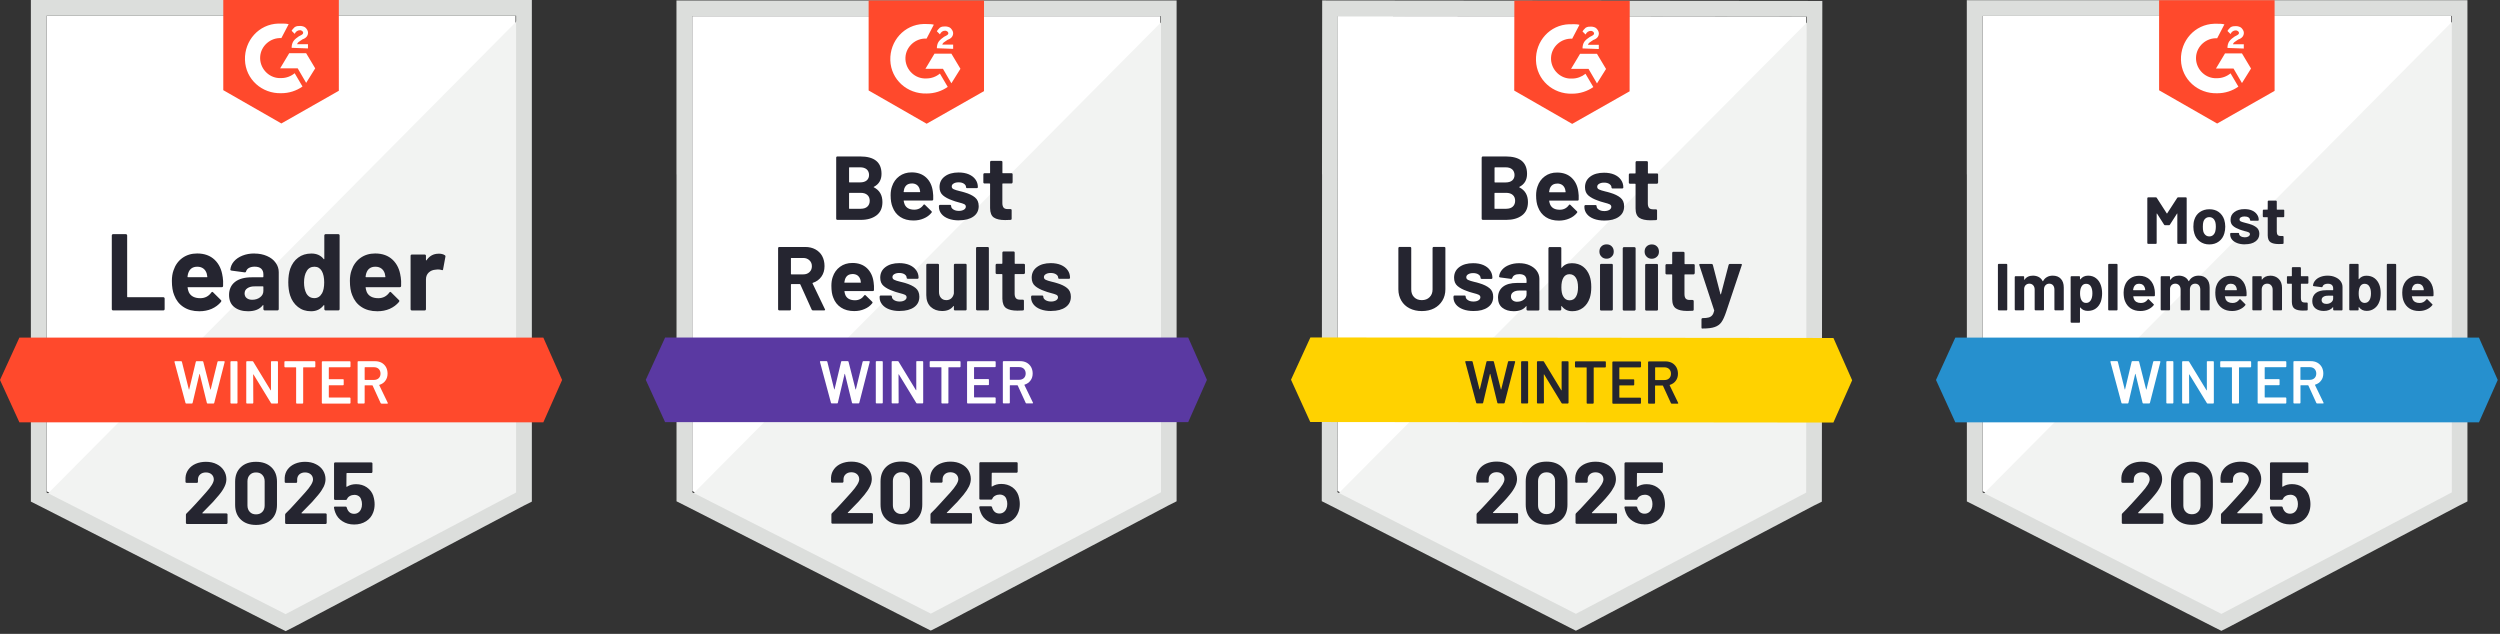 <?xml version="1.0" encoding="UTF-8"?>
<svg id="Layer_2" data-name="Layer 2" xmlns="http://www.w3.org/2000/svg" viewBox="0 0 411.48 104.33">
  <rect x="0" y="0" width="411.48" height="104.33" fill="#333333" stroke="none"/>
  <defs>
    <style>
      .cls-1 {
        fill: #ff492c;
      }

      .cls-1, .cls-2, .cls-3, .cls-4, .cls-5, .cls-6, .cls-7, .cls-8, .cls-9 {
        stroke-width: 0px;
      }

      .cls-2 {
        fill: #f2f3f2;
      }

      .cls-3 {
        fill: #242530;
      }

      .cls-4 {
        fill: #5a39a2;
      }

      .cls-5 {
        fill: #dcdedc;
      }

      .cls-6 {
        fill: #fff;
      }

      .cls-7 {
        fill: #ffd200;
      }

      .cls-8 {
        fill: #2690ce;
      }

      .cls-9 {
        fill: #252530;
      }
    </style>
  </defs>
  <g>
    <path class="cls-6" d="M7.67,80.86l39.34,20.02,37.84-20.02V2.59H7.67v78.27Z"/>
    <path class="cls-2" d="M85.64,2.89L6.87,82.26l40.83,20.22,37.94-19.42V2.89Z"/>
    <path class="cls-5" d="M5.08,28.68v53.88l1.39.7,39.34,20.02,1.2.6,1.2-.6,37.94-20.02,1.39-.7V0H5.08v28.68ZM7.67,81.06V2.59h77.28v78.47l-37.94,20.02L7.67,81.06Z"/>
    <path class="cls-1" d="M46.31,3.88c.4,0,.8,0,1.2.1l-1.2,2.29c-1.79-.1-3.39,1.29-3.49,3.09-.1,1.79,1.29,3.39,3.09,3.49h.4c.8,0,1.59-.3,2.19-.8l1.29,2.19c-1,.7-2.19,1.1-3.49,1.1-3.19.1-5.88-2.29-5.98-5.48-.1-3.19,2.29-5.88,5.48-5.98,0,0,.5,0,.5,0ZM50.39,8.76l1.49,2.49-1.49,2.39-1.39-2.39h-2.89l1.49-2.49h2.79ZM48,7.87c0-.4.1-.8.3-1.1s.6-.6.9-.8l.2-.1c.4-.2.5-.3.5-.5s-.3-.4-.5-.4c-.4,0-.7.2-.9.6l-.5-.5c.1-.2.3-.4.5-.6.3-.2.6-.2.9-.2s.7.1.9.3.4.5.4.8c0,.5-.3.9-.9,1.1l-.3.2c-.3.2-.5.3-.6.6h1.79v.7s-2.69-.1-2.69-.1ZM46.31,20.32l9.46-5.38V0h-19.02v14.84s9.56,5.48,9.56,5.48ZM89.43,55.57H3.19l-3.19,6.97,3.19,6.97h86.24l3.09-6.97-3.09-6.97Z"/>
    <path class="cls-9" d="M18.61,51.09c-.06,0-.11-.02-.15-.06-.04-.05-.06-.1-.06-.16v-12.11c0-.06.02-.11.06-.16.04-.04.09-.06.15-.06h2.1c.06,0,.11.02.15.06.05.05.07.1.07.16v10.07c0,.06.03.09.09.09h5.86c.06,0,.11.02.16.06.04.05.06.1.06.16v1.73c0,.06-.02.11-.06.16-.05.04-.1.06-.16.06,0,0-8.27,0-8.27,0ZM36.65,45.53c.07.45.1.96.07,1.52,0,.15-.08.22-.23.22h-5.54c-.07,0-.1.03-.07.09.03.24.1.48.19.72.31.66.95,1,1.9,1,.76,0,1.37-.32,1.81-.93.05-.07.1-.11.16-.11.04,0,.08.02.13.07l1.28,1.27c.06.06.09.11.09.16,0,.03-.02.08-.07.15-.39.48-.9.86-1.52,1.14-.62.27-1.3.4-2.04.4-1.03,0-1.9-.23-2.61-.7-.71-.46-1.22-1.12-1.53-1.95-.25-.6-.38-1.38-.38-2.35,0-.66.09-1.23.27-1.73.28-.85.76-1.53,1.44-2.03.69-.5,1.51-.75,2.45-.75,1.2,0,2.15.35,2.88,1.04.72.69,1.16,1.62,1.31,2.78ZM32.47,43.9c-.76,0-1.25.35-1.49,1.06-.05.16-.09.35-.12.58,0,.06.03.09.09.09h3.1c.07,0,.1-.03.07-.09-.06-.35-.09-.51-.09-.5-.11-.36-.29-.64-.56-.84-.27-.2-.6-.3-1-.3ZM41.87,41.73c.78,0,1.47.14,2.08.41.61.27,1.09.63,1.42,1.11.34.46.51.98.51,1.55v6.07c0,.06-.02.11-.06.16-.04.04-.09.06-.15.06h-2.1c-.06,0-.11-.02-.15-.06-.05-.05-.07-.1-.07-.16v-.59s0-.06-.03-.07c-.03-.01-.05,0-.07.03-.5.66-1.31.99-2.42.99-.94,0-1.69-.23-2.26-.68-.58-.45-.87-1.12-.87-2.01s.33-1.63.98-2.14c.64-.5,1.56-.76,2.76-.76h1.82c.06,0,.09-.03.09-.09v-.4c0-.39-.12-.7-.36-.93-.24-.22-.6-.33-1.08-.33-.37,0-.67.07-.92.2s-.4.32-.48.56c-.03.13-.11.19-.23.18l-2.17-.29c-.15-.03-.21-.08-.2-.16.05-.5.25-.96.6-1.36.35-.4.82-.72,1.4-.95.58-.23,1.22-.35,1.94-.35ZM41.51,49.34c.51,0,.95-.14,1.3-.41.36-.27.54-.62.54-1.06v-.65c0-.06-.03-.09-.09-.09h-1.28c-.54,0-.96.1-1.26.31-.31.2-.46.48-.46.86,0,.33.11.58.34.76.23.19.53.28.92.28ZM53.38,38.76c0-.06.02-.11.06-.16.04-.04.09-.06.15-.06h2.1c.06,0,.11.02.15.06.04.05.06.1.06.16v12.11c0,.06-.02.11-.06.16-.04.04-.09.06-.15.06h-2.1c-.06,0-.11-.02-.15-.06-.04-.05-.06-.1-.06-.16v-.59s-.01-.05-.04-.06c-.03,0-.05,0-.07.02-.5.66-1.19.99-2.06.99s-1.56-.23-2.16-.7-1.04-1.1-1.3-1.91c-.2-.62-.3-1.35-.3-2.17,0-.85.11-1.59.32-2.22.28-.77.71-1.38,1.3-1.82.59-.45,1.32-.68,2.19-.68.86,0,1.53.3,2.01.9.02.04.04.05.07.04.03-.01.04-.04.04-.07,0,0,0-3.83,0-3.83ZM53,48.29c.24-.44.36-1.04.36-1.81s-.13-1.42-.4-1.88c-.27-.46-.67-.7-1.2-.7-.56,0-.99.23-1.27.7-.3.47-.45,1.11-.45,1.9,0,.72.13,1.31.38,1.79.3.52.74.78,1.32.78.54,0,.96-.26,1.25-.78ZM65.95,45.53c.07.45.1.96.07,1.52,0,.15-.08.22-.23.22h-5.54c-.07,0-.1.03-.07.09.03.24.1.48.19.72.31.66.95,1,1.9,1,.76,0,1.37-.32,1.81-.93.05-.07.1-.11.16-.11.04,0,.08.02.13.07l1.28,1.27c.06.06.09.11.09.16,0,.03-.02.08-.07.15-.39.48-.9.86-1.52,1.14-.62.27-1.3.4-2.04.4-1.03,0-1.9-.23-2.61-.7-.71-.46-1.22-1.12-1.53-1.95-.25-.6-.38-1.38-.38-2.35,0-.66.09-1.23.27-1.73.28-.85.76-1.53,1.44-2.03.69-.5,1.51-.75,2.45-.75,1.2,0,2.15.35,2.88,1.04.72.69,1.16,1.62,1.31,2.78ZM61.78,43.9c-.76,0-1.25.35-1.49,1.06-.05.16-.09.35-.12.58,0,.06.03.09.09.09h3.1c.07,0,.1-.03.07-.09-.06-.35-.09-.51-.09-.5-.11-.36-.29-.64-.56-.84-.27-.2-.6-.3-1-.3ZM72.18,41.75c.43,0,.77.08,1.02.25.1.05.14.14.11.27l-.38,2.05c0,.14-.09.18-.25.12-.18-.06-.39-.09-.63-.09-.09,0-.22.01-.39.04-.43.03-.8.19-1.1.47-.3.29-.45.66-.45,1.13v4.89c0,.06-.02.11-.06.16-.05.04-.1.06-.16.06h-2.09c-.06,0-.11-.02-.16-.06-.04-.05-.06-.1-.06-.16v-8.78c0-.06.02-.11.06-.15.05-.04.1-.06.16-.06h2.09c.06,0,.11.02.16.06.04.04.06.09.06.15v.69s0,.06.03.07c.03.01.05,0,.06-.02.49-.72,1.15-1.08,1.97-1.08Z"/>
    <path class="cls-6" d="M30.67,66.42c-.07,0-.12-.03-.14-.1l-1.81-6.74v-.04c0-.06.03-.09.1-.09h.98c.07,0,.12.03.14.1l1.14,4.54s.02.03.03.03.02,0,.03-.03l1.09-4.54c.02-.07.06-.1.13-.1h.96c.07,0,.12.03.14.1l1.16,4.55s.02.03.03.03.02,0,.03-.03l1.12-4.55c.02-.07.07-.1.14-.1h.93c.09,0,.13.04.11.13l-1.72,6.74c-.02.07-.07.1-.14.1h-.93c-.07,0-.12-.03-.14-.1l-1.17-4.75s-.02-.03-.03-.04c-.01,0-.02.01-.03.04l-1.12,4.75c-.02.07-.06.1-.13.1h-.88ZM38.05,66.42s-.06-.01-.09-.04c-.02-.02-.03-.05-.03-.08v-6.73s0-.06.03-.08c.03-.03.06-.04.09-.04h.92s.06.01.08.04c.03.02.04.05.04.08v6.73s-.01.06-.04.08c-.02.03-.05.04-.08.04h-.92ZM44.59,59.57s0-.06.03-.08c.03-.03.06-.04.09-.04h.92s.06.01.08.04c.03.02.04.05.04.08v6.73s-.01.06-.04.08c-.02.03-.05.04-.08.04h-.89c-.07,0-.11-.03-.14-.08l-2.87-4.7s-.03-.03-.04-.03c-.01,0-.02.02-.02.05l.02,4.64s-.01.06-.04.08c-.02.03-.05.04-.08.04h-.92s-.06-.01-.09-.04c-.02-.02-.03-.05-.03-.08v-6.73s0-.06.03-.08c.03-.03.06-.04.09-.04h.89c.07,0,.11.03.14.08l2.86,4.7s.03.03.04.02c.01,0,.02-.01.02-.04,0,0,0-4.64,0-4.64ZM51.78,59.45s.06.01.08.04c.03.02.04.05.04.08v.77s-.01.06-.04.08c-.02.03-.05.04-.08.04h-1.83s-.05.02-.05.05v5.8s0,.06-.03.08c-.03.03-.06.04-.09.04h-.92s-.06-.01-.08-.04c-.03-.02-.04-.05-.04-.08v-5.8s-.02-.05-.05-.05h-1.76s-.06-.01-.09-.04c-.02-.02-.03-.05-.03-.08v-.77s0-.06.03-.08c.03-.03.06-.04.09-.04h4.85ZM57.69,60.33s-.01.06-.04.08c-.02.03-.05.04-.08.04h-3.4s-.05.02-.05.05v1.86s.02.05.05.05h2.28s.06,0,.09.03c.02.03.03.06.03.09v.76s0,.06-.03.09c-.03.02-.06.03-.09.03h-2.28s-.05.02-.05.05v1.92s.02.05.05.05h3.4s.06.01.08.04c.03.02.04.05.04.08v.76s-.01.06-.04.08c-.02.03-.05.04-.08.04h-4.48s-.06-.01-.09-.04c-.02-.02-.03-.05-.03-.08v-6.73s0-.06.03-.08c.03-.03.06-.04.09-.04h4.48s.06.01.08.04c.03.02.04.05.04.08v.76h0ZM62.78,66.42c-.07,0-.11-.03-.14-.09l-1.31-2.87s-.03-.04-.06-.04h-1.2s-.05.02-.05.05v2.83s-.01.06-.04.08c-.02.03-.05.04-.08.04h-.92s-.06-.01-.09-.04c-.02-.02-.03-.05-.03-.08v-6.73s0-.06.03-.08c.03-.03.06-.04.09-.04h2.74c.4,0,.76.08,1.08.25.31.17.55.41.73.72.17.31.26.67.26,1.07,0,.46-.12.85-.36,1.17-.23.33-.56.55-.98.68-.01,0-.02,0-.03.02,0,.01,0,.03,0,.04l1.4,2.9s.02.05.02.06c0,.05-.04.08-.11.08h-.96ZM60.07,60.45s-.05.02-.05.05v1.98s.02.05.05.05h1.49c.32,0,.58-.1.78-.29.19-.19.29-.43.29-.75,0-.31-.1-.56-.29-.76-.2-.19-.46-.29-.78-.29h-1.49Z"/>
    <path class="cls-9" d="M33.32,84.41s-.03.04-.02.06c.01.02.03.03.06.03h3.91s.09.02.12.05c.04.03.06.07.06.12v1.4s-.02.09-.06.12c-.03.03-.07.05-.12.05h-6.49c-.05,0-.1-.02-.13-.05-.03-.03-.05-.07-.05-.12v-1.33c0-.09.03-.16.09-.22.47-.46.95-.96,1.44-1.5.49-.54.8-.88.93-1.02.27-.32.54-.62.82-.92.88-.97,1.31-1.69,1.31-2.16,0-.34-.12-.62-.36-.84-.24-.21-.55-.32-.94-.32s-.7.11-.94.32c-.25.22-.37.51-.37.87v.36s-.02.09-.05.12-.07.05-.12.05h-1.7s-.09-.02-.12-.05c-.04-.03-.06-.07-.06-.12v-.68c.03-.52.2-.98.5-1.38.3-.4.69-.7,1.19-.92.5-.21,1.06-.32,1.67-.32.68,0,1.28.13,1.78.39.5.25.89.59,1.17,1.03.28.44.42.92.42,1.44,0,.4-.1.82-.31,1.24-.2.42-.5.88-.91,1.37-.3.37-.62.74-.97,1.12-.35.37-.86.89-1.54,1.58l-.22.22h0ZM42.14,86.4c-1.06,0-1.9-.3-2.51-.89-.62-.59-.93-1.4-.93-2.42v-3.81c0-1,.31-1.8.93-2.38.61-.59,1.45-.89,2.51-.89s1.9.3,2.52.89c.62.58.93,1.38.93,2.38v3.81c0,1.02-.31,1.83-.93,2.42-.62.59-1.46.89-2.52.89ZM42.14,84.66c.43,0,.77-.13,1.03-.4.26-.27.39-.62.39-1.07v-3.97c0-.44-.13-.79-.39-1.06-.25-.27-.59-.4-1.03-.4s-.76.13-1.02.4c-.26.27-.39.62-.39,1.06v3.97c0,.44.13.8.39,1.07.25.27.59.4,1.02.4ZM49.63,84.41s-.02.04,0,.06c0,.02.03.03.06.03h3.91s.09.02.12.05c.03.03.05.07.05.12v1.4s-.02.09-.05.12c-.03.03-.07.05-.12.05h-6.5s-.09-.02-.12-.05c-.03-.03-.05-.07-.05-.12v-1.33c0-.09.03-.16.08-.22.48-.46.96-.96,1.44-1.5.49-.54.8-.88.93-1.02.27-.32.55-.62.83-.92.88-.97,1.31-1.69,1.31-2.16,0-.34-.12-.62-.36-.84-.25-.21-.56-.32-.95-.32s-.7.11-.94.32c-.24.22-.36.51-.36.87v.36s-.02.09-.05.12-.08.05-.13.05h-1.7s-.09-.02-.12-.05-.05-.07-.05-.12v-.68c.03-.52.19-.98.49-1.38.3-.4.7-.7,1.2-.92.5-.21,1.05-.32,1.66-.32.68,0,1.28.13,1.78.39.51.25.9.59,1.18,1.03.27.44.41.92.41,1.44,0,.4-.1.82-.3,1.24-.21.42-.51.88-.92,1.37-.3.37-.62.74-.97,1.12-.35.37-.86.89-1.54,1.58l-.22.22h0ZM61.44,81.63c.15.47.22.93.22,1.37,0,.49-.08.94-.23,1.33-.22.61-.61,1.1-1.17,1.46-.56.36-1.22.54-1.97.54s-1.37-.18-1.92-.53c-.56-.35-.95-.83-1.18-1.43-.1-.25-.17-.52-.22-.8v-.03c0-.11.06-.16.17-.16h1.75c.09,0,.16.05.19.16,0,.06.02.11.04.15s.03.07.04.1c.1.25.25.44.44.58.19.13.42.2.68.2.27,0,.51-.07.71-.22.2-.14.35-.34.45-.6.09-.19.14-.44.14-.76,0-.28-.04-.53-.13-.75-.07-.25-.2-.44-.4-.58-.21-.14-.44-.21-.71-.21s-.52.06-.76.19c-.23.13-.38.29-.46.5-.03.09-.09.14-.19.14h-1.77c-.05,0-.1-.02-.13-.05-.03-.03-.05-.07-.05-.12v-5.83s.02-.09.05-.12.08-.05.13-.05h5.97s.09.02.12.05.05.07.05.12v1.4s-.02.09-.05.12c-.03.03-.07.05-.12.05h-4.03s-.07.03-.07.08l-.02,2.13c0,.07.03.08.09.05.43-.28.93-.42,1.5-.42.67,0,1.26.17,1.76.51.51.35.87.81,1.08,1.4Z"/>
  </g>
  <g>
    <path class="cls-6" d="M113.94,80.82l39.27,19.98,37.78-19.98V2.67h-77.05v78.15Z"/>
    <path class="cls-2" d="M191.79,2.97l-78.64,79.24,40.76,20.18,37.88-19.39V2.97Z"/>
    <path class="cls-5" d="M111.35,28.72v53.79l1.39.7,39.27,19.98,1.19.6,1.19-.6,37.88-19.98,1.39-.7V.08h-82.32v28.63ZM113.94,81.02V2.67h77.15v78.35l-37.88,19.98-39.27-19.98Z"/>
    <path class="cls-1" d="M152.51,3.96c.4,0,.8,0,1.19.1l-1.19,2.29c-1.79-.1-3.38,1.29-3.48,3.08-.1,1.79,1.29,3.38,3.08,3.48h.4c.8,0,1.59-.3,2.19-.8l1.29,2.19c-.99.7-2.19,1.09-3.48,1.09-3.18.1-5.87-2.29-5.97-5.47-.1-3.18,2.29-5.87,5.47-5.97,0,0,.5,0,.5,0ZM156.59,8.83l1.49,2.49-1.49,2.39-1.39-2.39h-2.88l1.49-2.49h2.78ZM154.2,7.94c0-.4.1-.8.3-1.09s.6-.6.89-.8l.2-.1c.4-.2.5-.3.5-.5s-.3-.4-.5-.4c-.4,0-.7.2-.89.6l-.5-.5c.1-.2.3-.4.5-.6.3-.2.6-.2.89-.2s.7.1.89.3.4.5.4.8c0,.5-.3.89-.89,1.09l-.3.2c-.3.2-.5.3-.6.6h1.79v.7s-2.68-.1-2.68-.1ZM152.51,20.37l9.45-5.37V.08h-18.99v14.81s9.54,5.47,9.54,5.47Z"/>
    <path class="cls-4" d="M195.57,55.56h-86.1l-3.18,6.96,3.18,6.96h86.1l3.08-6.96-3.08-6.96Z"/>
    <path class="cls-9" d="M133.8,51.09c-.1,0-.17-.05-.21-.14l-1.86-4.13s-.05-.06-.09-.06h-1.39s-.07.03-.07.08v4.07c0,.05-.02.1-.05.13-.04.03-.08.05-.13.05h-1.75s-.09-.02-.12-.05c-.04-.03-.06-.08-.06-.13v-10.08s.02-.09.06-.13c.03-.03.07-.05.12-.05h4.27c.64,0,1.2.13,1.68.39s.86.63,1.12,1.1c.26.48.39,1.03.39,1.66,0,.68-.17,1.25-.51,1.73-.34.48-.81.83-1.41,1.02-.05.02-.07.05-.05.1l2.03,4.23s.04.07.04.09c0,.08-.06.12-.17.12,0,0-1.84,0-1.84,0ZM130.25,42.45s-.07.03-.07.08v2.56s.02.07.07.07h1.96c.42,0,.76-.12,1.02-.37.27-.25.4-.58.4-.97,0-.4-.13-.72-.4-.97-.27-.26-.61-.39-1.02-.39,0,0-1.96,0-1.96,0ZM143.79,46.46c.06.38.08.8.06,1.26-.01.13-.08.19-.2.19h-4.6c-.06,0-.08.02-.06.07.03.2.08.4.16.6.26.56.79.84,1.58.84.64,0,1.14-.27,1.51-.78.04-.06.08-.09.13-.09.03,0,.07.02.11.06l1.07,1.05c.05.05.07.1.07.14,0,.02-.02.06-.06.12-.32.41-.75.73-1.26.94-.52.23-1.08.34-1.7.34-.86,0-1.58-.19-2.17-.58-.6-.39-1.02-.93-1.28-1.63-.21-.5-.31-1.15-.31-1.95,0-.55.07-1.03.22-1.45.23-.7.63-1.26,1.2-1.68s1.25-.63,2.04-.63c.99,0,1.79.29,2.4.86.6.58.97,1.35,1.09,2.31ZM140.31,45.11c-.62,0-1.03.29-1.23.87-.04.13-.08.29-.11.48,0,.05.03.07.08.07h2.58c.06,0,.08-.02.06-.07-.05-.29-.07-.42-.07-.42-.09-.3-.25-.53-.47-.7-.23-.16-.5-.24-.84-.24ZM148.09,51.19c-.66,0-1.24-.09-1.74-.28-.5-.19-.88-.45-1.15-.79-.28-.34-.42-.72-.42-1.15v-.15s.02-.09.06-.13c.03-.03.07-.05.12-.05h1.66s.09.02.13.05c.03.04.05.08.05.13h0c0,.24.12.42.37.58.24.15.54.23.91.23.34,0,.61-.07.82-.2.21-.14.32-.3.32-.5,0-.18-.09-.31-.27-.41-.18-.09-.47-.18-.88-.28-.46-.12-.83-.24-1.1-.35-.64-.22-1.14-.49-1.52-.81-.38-.32-.57-.78-.57-1.37,0-.74.29-1.32.86-1.75.57-.43,1.33-.65,2.27-.65.64,0,1.19.1,1.67.3.48.21.85.49,1.11.86.27.36.4.78.4,1.25,0,.05-.02.09-.05.12-.04.03-.08.05-.13.05h-1.6s-.09-.02-.12-.05c-.04-.03-.06-.07-.06-.12,0-.22-.11-.4-.33-.56-.23-.15-.52-.23-.89-.23-.32,0-.59.06-.81.19-.21.12-.31.28-.31.49s.1.35.31.45c.2.1.54.21,1.01.32l.38.09c.14.03.29.08.45.13.7.21,1.26.48,1.67.81.4.33.61.81.61,1.43,0,.74-.29,1.31-.86,1.72-.58.41-1.37.62-2.36.62ZM157,43.6s.02-.09.05-.13c.03-.03.08-.05.13-.05h1.74c.05,0,.1.02.13.05.03.04.05.08.05.13v7.31c0,.05-.02.1-.05.13s-.08.05-.13.05h-1.74c-.05,0-.1-.02-.13-.05s-.05-.08-.05-.13v-.51s0-.04-.03-.05c-.02,0-.04,0-.06.04-.4.53-1.01.8-1.85.8-.76,0-1.38-.23-1.87-.68-.48-.46-.73-1.1-.73-1.93v-4.98s.02-.09.05-.13c.03-.03.08-.05.13-.05h1.73s.09.02.13.05c.03.04.05.08.05.13v4.46c0,.4.11.72.32.96.21.25.51.38.88.38.34,0,.62-.1.84-.31.22-.21.35-.47.41-.8v-4.7ZM160.83,51.09s-.09-.02-.12-.05c-.04-.03-.06-.08-.06-.13v-10.08s.02-.09.06-.13c.03-.03.07-.05.12-.05h1.75s.09.02.13.05c.03.04.05.08.05.13v10.08c0,.05-.02.1-.05.13-.04.03-.08.05-.13.05h-1.75ZM168.69,44.93s-.02.09-.05.12c-.04.04-.08.06-.13.06h-1.43c-.05,0-.08.02-.08.07v3.16c0,.32.07.57.21.74.13.16.35.24.65.24h.49c.05,0,.1.02.13.05s.05.08.05.13v1.41c0,.11-.06.18-.18.19-.42.02-.72.03-.89.03-.82,0-1.44-.14-1.85-.41-.4-.27-.61-.79-.63-1.54v-4s-.02-.07-.07-.07h-.86s-.09-.02-.12-.06c-.04-.03-.06-.07-.06-.12v-1.33s.02-.09.06-.13c.03-.03.07-.05.12-.05h.86s.07-.03.07-.08v-1.77s.02-.09.06-.13c.03-.03.07-.05.12-.05h1.67c.05,0,.1.02.13.05.03.04.05.08.05.13v1.77c0,.05.03.08.08.08h1.43s.09.02.13.05c.03.04.05.08.05.13v1.33ZM173.02,51.19c-.67,0-1.25-.09-1.75-.28-.5-.19-.88-.45-1.15-.79-.27-.34-.41-.72-.41-1.15v-.15s.02-.09.05-.13c.03-.03.08-.05.13-.05h1.65c.05,0,.1.02.13.05.03.04.05.08.05.13h0c0,.24.12.42.37.58.25.15.55.23.91.23.34,0,.61-.07.83-.2.21-.14.31-.3.31-.5,0-.18-.09-.31-.27-.41-.18-.09-.47-.18-.87-.28-.47-.12-.84-.24-1.1-.35-.64-.22-1.14-.49-1.52-.81-.38-.32-.57-.78-.57-1.37,0-.74.29-1.32.86-1.75.57-.43,1.33-.65,2.28-.65.64,0,1.19.1,1.67.3.48.21.85.49,1.11.86.26.36.39.78.39,1.25,0,.05-.02.09-.05.12-.03.03-.08.05-.13.05h-1.59c-.05,0-.1-.02-.13-.05s-.05-.07-.05-.12c0-.22-.11-.4-.34-.56-.23-.15-.52-.23-.88-.23-.33,0-.6.06-.81.19-.21.12-.32.28-.32.49s.1.35.31.45c.21.1.55.21,1.02.32.11.03.23.06.37.09s.29.08.45.13c.71.21,1.27.48,1.67.81.41.33.62.81.62,1.43,0,.74-.29,1.31-.87,1.72-.58.41-1.37.62-2.35.62h0ZM143.83,30.74c-.06.03-.06.06,0,.09.94.48,1.41,1.29,1.41,2.43,0,.97-.33,1.7-.98,2.19-.66.49-1.51.74-2.58.74h-3.87s-.09-.02-.12-.05c-.04-.03-.06-.08-.06-.13v-10.08s.02-.09.06-.13c.03-.03.07-.05.12-.05h3.75c2.35,0,3.53.95,3.53,2.86,0,.99-.42,1.71-1.26,2.14ZM139.82,27.53s-.07.03-.07.08v2.33c0,.05.02.08.07.08h1.75c.46,0,.83-.11,1.09-.33.25-.22.38-.52.38-.89s-.13-.7-.38-.92c-.27-.23-.63-.34-1.09-.34h-1.75ZM141.69,34.36c.46,0,.82-.12,1.07-.35s.39-.55.39-.96-.13-.73-.39-.96c-.26-.23-.62-.35-1.09-.35h-1.85s-.07.03-.07.08v2.47c0,.05.02.08.07.08,0,0,1.87,0,1.87,0ZM153.54,31.55c.06.38.08.8.06,1.26,0,.13-.07.19-.19.19h-4.61c-.06,0-.08.02-.06.07.03.2.09.4.17.6.26.56.79.84,1.58.84.64,0,1.14-.27,1.5-.78.04-.06.09-.09.14-.09.03,0,.06.02.1.06l1.07,1.05c.05.05.08.1.08.14,0,.02-.02.06-.06.12-.33.41-.76.73-1.27.94-.51.23-1.08.34-1.7.34-.86,0-1.58-.19-2.17-.58-.59-.39-1.01-.93-1.27-1.63-.21-.5-.32-1.15-.32-1.95,0-.55.08-1.03.23-1.45.23-.7.63-1.26,1.2-1.68.57-.42,1.25-.63,2.03-.63.99,0,1.79.29,2.4.86s.97,1.35,1.09,2.31ZM150.07,30.2c-.63,0-1.04.29-1.24.87-.04.13-.07.29-.1.48,0,.05.02.07.07.07h2.59c.06,0,.08-.02.06-.07-.05-.29-.08-.42-.08-.42-.09-.3-.24-.53-.47-.7-.23-.16-.5-.24-.83-.24ZM157.85,36.27c-.67,0-1.25-.09-1.75-.28-.5-.19-.88-.45-1.15-.79-.27-.34-.41-.72-.41-1.15v-.15s.02-.09.05-.13c.03-.03.08-.05.13-.05h1.65c.05,0,.1.02.13.05.03.04.05.08.05.13h0c0,.24.12.42.37.58s.55.23.91.23c.34,0,.61-.07.83-.2.21-.14.31-.3.31-.5,0-.18-.09-.31-.27-.41-.18-.09-.47-.18-.87-.28-.47-.12-.84-.24-1.1-.35-.64-.22-1.14-.49-1.52-.81-.38-.32-.57-.78-.57-1.37,0-.74.29-1.32.86-1.75.57-.43,1.33-.65,2.28-.65.64,0,1.19.1,1.67.3.48.21.85.49,1.11.86.26.36.39.78.39,1.25,0,.05-.02.09-.05.12s-.08.05-.13.05h-1.59c-.05,0-.1-.02-.13-.05s-.05-.07-.05-.12c0-.22-.11-.4-.34-.56s-.52-.23-.88-.23c-.33,0-.6.06-.81.19-.21.12-.32.28-.32.49s.1.35.31.45.55.21,1.02.32c.11.03.23.06.37.09s.29.08.45.13c.71.21,1.27.48,1.67.81.41.33.62.81.62,1.43,0,.74-.29,1.31-.87,1.72-.58.41-1.37.62-2.35.62ZM166.66,30.02s-.02.09-.05.12c-.03.04-.08.06-.13.06h-1.43s-.07.02-.07.07v3.16c0,.32.07.57.2.74.13.16.35.24.66.24h.49s.09.02.13.05c.03.03.05.08.05.13v1.41c0,.11-.06.18-.18.19-.42.02-.72.03-.89.03-.83,0-1.44-.14-1.85-.41-.41-.27-.62-.79-.63-1.54v-4s-.03-.07-.08-.07h-.85c-.05,0-.1-.02-.13-.06-.03-.03-.05-.07-.05-.12v-1.33s.02-.09.05-.13c.03-.03.08-.05.13-.05h.85c.05,0,.08-.03.08-.08v-1.77s.02-.09.05-.13c.03-.03.08-.05.13-.05h1.67s.09.02.13.05c.03.04.05.08.05.13v1.77c0,.05.02.08.07.08h1.43c.05,0,.1.02.13.05.03.04.05.08.05.13v1.33Z"/>
    <path class="cls-6" d="M136.91,66.4c-.07,0-.12-.03-.14-.1l-1.81-6.73v-.04c0-.06.03-.09.1-.09h.97c.07,0,.12.03.14.1l1.13,4.53s.02.03.03.03.02,0,.03-.03l1.08-4.53c.02-.07.06-.1.13-.1h.95c.07,0,.12.03.14.1l1.15,4.54s.02.03.03.03.02,0,.03-.03l1.11-4.54c.02-.07.07-.1.14-.1h.92c.09,0,.13.04.11.13l-1.72,6.73c-.02.07-.07.1-.14.1h-.92c-.07,0-.12-.03-.14-.1l-1.16-4.74s-.02-.03-.03-.04c-.01,0-.02.01-.03.04l-1.11,4.74c-.02.07-.06.1-.13.1h-.87ZM144.27,66.4s-.06-.01-.09-.04c-.02-.02-.03-.05-.03-.08v-6.72s0-.06.03-.08c.03-.03.06-.04.09-.04h.91s.06.01.08.04c.03.02.04.05.04.08v6.72s-.01.06-.04.08c-.02.03-.05.04-.08.04h-.91ZM150.8,59.56s0-.06.03-.08c.03-.03.06-.04.09-.04h.91s.06.01.08.04c.03.02.04.05.04.08v6.72s-.01.06-.04.08c-.02.03-.05.04-.08.04h-.88c-.07,0-.11-.03-.14-.08l-2.86-4.69s-.03-.03-.04-.03c-.01,0-.02.02-.02.05l.02,4.63s-.01.06-.04.08c-.02.03-.05.04-.08.04h-.91s-.06-.01-.09-.04c-.02-.02-.03-.05-.03-.08v-6.72s0-.06.03-.08c.03-.03.06-.04.09-.04h.88c.07,0,.11.03.14.08l2.85,4.69s.03.03.04.02c.01,0,.02-.01.02-.04,0,0,0-4.63,0-4.63ZM157.98,59.44s.06.01.08.04c.03.02.04.05.04.08v.77s-.01.06-.04.08c-.02.03-.05.04-.08.04h-1.83s-.05.02-.05.05v5.79s0,.06-.03.08c-.03.03-.06.04-.09.04h-.91s-.06-.01-.08-.04c-.03-.02-.04-.05-.04-.08v-5.79s-.02-.05-.05-.05h-1.76s-.06-.01-.09-.04c-.02-.02-.03-.05-.03-.08v-.77s0-.06.03-.08c.03-.03.06-.04.09-.04h4.84ZM163.88,60.31s-.01.06-.04.08c-.02.03-.05.04-.08.04h-3.39s-.05.02-.05.05v1.86s.02.05.05.05h2.28s.06,0,.09.03c.02.03.03.06.03.09v.76s0,.06-.03.09c-.03.02-.06.03-.09.03h-2.28s-.05.02-.05.05v1.92s.02.05.05.05h3.39s.06.01.08.04c.03.02.04.05.04.08v.76s-.01.06-.04.08c-.02.03-.05.04-.08.04h-4.47s-.06-.01-.09-.04c-.02-.02-.03-.05-.03-.08v-6.72s0-.06.03-.08c.03-.03.06-.04.09-.04h4.47s.06.01.08.04c.03.02.04.05.04.08v.76h0ZM168.96,66.4c-.07,0-.11-.03-.14-.09l-1.31-2.86s-.03-.04-.06-.04h-1.19s-.05.02-.05.05v2.82s-.01.06-.04.08c-.02.03-.05.04-.08.04h-.91s-.06-.01-.09-.04c-.02-.02-.03-.05-.03-.08v-6.72s0-.06.03-.08c.03-.03.06-.04.09-.04h2.73c.4,0,.76.08,1.07.25.31.17.55.41.73.72.17.31.26.67.26,1.06,0,.46-.12.85-.36,1.16-.23.32-.56.55-.97.68-.01,0-.02,0-.03.02,0,.01,0,.03,0,.04l1.4,2.89s.02.05.02.06c0,.05-.04.08-.11.08h-.95ZM166.26,60.43s-.05.02-.05.05v1.98s.02.05.05.05h1.49c.32,0,.58-.1.78-.29.19-.19.29-.43.29-.75,0-.31-.1-.56-.29-.76-.2-.19-.46-.29-.78-.29h-1.49Z"/>
    <path class="cls-9" d="M139.55,84.36s-.03.04-.02.06c.01.02.03.03.06.03h3.91s.09.02.12.05c.04.03.06.07.06.12v1.4s-.02.09-.06.12c-.03.03-.07.05-.12.05h-6.48c-.05,0-.1-.02-.13-.05-.03-.03-.05-.07-.05-.12v-1.33c0-.09.03-.16.09-.22.47-.46.95-.96,1.44-1.5.49-.54.8-.88.92-1.01.27-.32.54-.62.82-.91.87-.97,1.31-1.69,1.31-2.16,0-.34-.12-.62-.36-.84-.24-.21-.55-.32-.93-.32s-.7.11-.93.32c-.25.22-.37.51-.37.86v.36s-.02.09-.05.12-.07.05-.12.05h-1.7s-.09-.02-.12-.05c-.04-.03-.06-.07-.06-.12v-.68c.03-.52.2-.98.5-1.38.3-.4.69-.7,1.18-.91.5-.21,1.05-.32,1.67-.32.68,0,1.28.13,1.78.39.5.25.89.59,1.16,1.02.28.44.42.92.42,1.44,0,.4-.1.82-.31,1.24-.2.42-.5.88-.9,1.37-.3.37-.62.74-.96,1.11-.34.36-.86.89-1.54,1.58l-.22.22h0ZM148.36,86.34c-1.06,0-1.9-.29-2.51-.88-.62-.59-.92-1.4-.92-2.42v-3.81c0-1,.31-1.79.92-2.38.61-.59,1.44-.88,2.51-.88s1.89.29,2.52.88c.62.58.92,1.38.92,2.38v3.81c0,1.02-.31,1.83-.92,2.42-.62.59-1.46.88-2.52.88ZM148.36,84.6c.43,0,.77-.13,1.02-.4.26-.27.39-.62.39-1.06v-3.97c0-.44-.13-.79-.39-1.05-.25-.27-.59-.4-1.02-.4s-.76.13-1.01.4c-.26.27-.39.62-.39,1.05v3.97c0,.44.13.8.39,1.06.25.27.59.4,1.01.4ZM155.84,84.36s-.02.04,0,.06c0,.02.03.03.06.03h3.91s.09.02.12.05c.03.03.05.07.05.12v1.4s-.02.09-.05.12c-.03.03-.07.05-.12.05h-6.49s-.09-.02-.12-.05c-.03-.03-.05-.07-.05-.12v-1.33c0-.09.03-.16.08-.22.48-.46.96-.96,1.44-1.5.49-.54.8-.88.92-1.01.27-.32.55-.62.83-.91.87-.97,1.31-1.69,1.31-2.16,0-.34-.12-.62-.36-.84-.25-.21-.56-.32-.94-.32s-.7.11-.93.32c-.24.22-.36.51-.36.86v.36s-.02.09-.05.12-.08.05-.13.05h-1.7s-.09-.02-.12-.05-.05-.07-.05-.12v-.68c.03-.52.19-.98.49-1.38.3-.4.7-.7,1.19-.91.5-.21,1.05-.32,1.66-.32.68,0,1.28.13,1.78.39.51.25.9.59,1.17,1.02.27.44.41.92.41,1.44,0,.4-.1.82-.3,1.24-.21.42-.51.88-.91,1.37-.3.37-.62.74-.96,1.11-.34.36-.86.89-1.54,1.58l-.22.22h0ZM167.63,81.58c.15.47.22.93.22,1.37,0,.49-.08.93-.23,1.33-.22.61-.61,1.1-1.16,1.46-.56.36-1.22.54-1.97.54s-1.37-.18-1.92-.53c-.56-.35-.95-.83-1.17-1.43-.1-.25-.17-.52-.22-.8v-.03c0-.11.06-.16.17-.16h1.75c.09,0,.16.05.19.16,0,.06.02.11.04.15s.03.07.04.1c.1.25.25.44.44.58.19.13.42.2.68.2.27,0,.51-.07.71-.22.2-.14.35-.34.45-.6.09-.19.14-.44.14-.76,0-.28-.04-.53-.13-.75-.07-.25-.2-.44-.4-.58-.21-.14-.44-.21-.71-.21s-.52.06-.76.19c-.23.13-.38.29-.46.5-.03.09-.09.14-.19.14h-1.77c-.05,0-.1-.02-.13-.05-.03-.03-.05-.07-.05-.12v-5.82s.02-.09.05-.12.08-.05.13-.05h5.96s.09.02.12.05.05.07.05.12v1.4s-.02.09-.05.12c-.03.03-.07.05-.12.05h-4.03s-.07.03-.07.08l-.02,2.13c0,.07.03.08.09.05.43-.28.93-.42,1.5-.42.67,0,1.26.17,1.76.51.51.34.87.81,1.07,1.4Z"/>
  </g>
  <g>
    <path class="cls-6" d="M220.13,80.8l39.25,20.02,37.8-19.95.08-78.15-77.05-.08-.08,78.15Z"/>
    <path class="cls-2" d="M298.06,3.03l-78.73,79.16,40.74,20.22,37.9-19.35.08-80.04Z"/>
    <path class="cls-5" d="M217.6,28.7l-.05,53.79,1.39.7,39.25,20.02,1.19.6,1.19-.6,37.9-19.95,1.39-.69.08-82.42-82.32-.08-.03,28.63ZM220.13,81l.08-78.35,77.15.08-.08,78.35-37.9,19.95-39.25-20.02Z"/>
    <path class="cls-1" d="M258.78,3.98c.4,0,.8,0,1.19.1l-1.2,2.29c-1.79-.1-3.38,1.29-3.48,3.08-.1,1.79,1.29,3.38,3.08,3.48h.4c.8,0,1.59-.3,2.19-.79l1.29,2.19c-.99.69-2.19,1.09-3.48,1.09-3.18.1-5.86-2.29-5.96-5.47-.1-3.18,2.29-5.86,5.47-5.96,0,0,.5,0,.5,0ZM262.85,8.86l1.49,2.49-1.49,2.38-1.39-2.39h-2.88s1.49-2.49,1.49-2.49h2.78ZM260.47,7.96c0-.4.1-.8.3-1.09s.6-.6.9-.79l.2-.1c.4-.2.5-.3.5-.5s-.3-.4-.5-.4c-.4,0-.7.2-.9.6l-.5-.5c.1-.2.3-.4.5-.6.3-.2.6-.2.9-.2s.7.1.89.3.4.5.4.8c0,.5-.3.89-.9,1.09l-.3.2c-.3.2-.5.3-.6.6h1.79s0,.7,0,.7c0,0-2.68-.1-2.68-.1ZM258.77,20.39l9.45-5.36.02-14.91-18.99-.02-.02,14.81s9.54,5.48,9.54,5.48Z"/>
    <path class="cls-7" d="M301.78,55.63l-86.1-.09-3.19,6.96,3.17,6.96,86.1.09,3.09-6.96-3.08-6.96Z"/>
    <path class="cls-9" d="M234.02,51.2c-.76,0-1.43-.15-2.02-.45s-1.03-.72-1.35-1.26c-.32-.54-.49-1.17-.49-1.87v-6.8s.02-.09.06-.13c.03-.03.08-.05.13-.05h1.74c.05,0,.1.02.13.05.04.04.06.08.06.13v6.82c0,.52.15.95.47,1.27.32.33.75.49,1.27.49s.96-.16,1.28-.49c.33-.32.49-.75.49-1.27v-6.82s.02-.09.06-.13c.03-.03.07-.05.12-.05h1.75s.09.02.13.05c.03.04.05.08.05.13v6.8c0,.7-.17,1.33-.5,1.87-.33.54-.78.96-1.35,1.26-.58.3-1.26.45-2.03.45ZM242.54,51.19c-.66,0-1.24-.09-1.74-.28-.5-.19-.88-.45-1.16-.79-.27-.34-.41-.72-.41-1.15v-.15s.02-.09.05-.13c.04-.03.08-.05.13-.05h1.65c.05,0,.1.02.13.05.03.04.05.08.05.13h0c0,.24.12.42.37.58s.55.23.92.23c.34,0,.61-.07.82-.2.21-.14.31-.3.31-.5,0-.18-.09-.31-.27-.41-.17-.09-.46-.18-.87-.28-.47-.12-.84-.24-1.1-.35-.64-.22-1.14-.49-1.52-.81-.38-.32-.57-.78-.57-1.37,0-.74.29-1.32.86-1.75.58-.43,1.34-.64,2.28-.64.64,0,1.19.1,1.67.3.48.21.85.49,1.11.87.26.36.39.78.39,1.25,0,.05-.02.09-.05.12s-.08.05-.13.05h-1.59s-.09-.02-.13-.05c-.03-.03-.05-.07-.05-.12,0-.22-.11-.4-.34-.56-.22-.15-.51-.23-.88-.23-.32,0-.59.06-.81.19-.21.12-.32.28-.32.49s.1.35.31.45.55.21,1.02.32c.11.03.23.06.38.09.14.03.28.08.44.13.71.21,1.27.48,1.67.81.41.33.62.81.61,1.43,0,.74-.29,1.31-.88,1.72-.58.41-1.36.62-2.35.61ZM250.03,43.32c.65,0,1.23.11,1.73.34.5.23.9.53,1.18.92.28.39.43.83.43,1.3v5.05c0,.05-.02.1-.06.13-.04.03-.08.05-.13.05h-1.75s-.09-.02-.12-.05c-.04-.03-.06-.08-.06-.13v-.49s0-.05-.02-.06c-.03-.01-.05,0-.06.03-.42.54-1.1.81-2.02.81-.78,0-1.4-.19-1.88-.57-.48-.38-.71-.94-.71-1.67s.27-1.36.81-1.78c.54-.42,1.3-.63,2.3-.63h1.52s.07-.02.07-.07v-.33c0-.33-.1-.59-.29-.78-.21-.18-.51-.27-.9-.27-.3,0-.56.05-.77.16-.2.11-.33.27-.39.47-.03.11-.1.16-.2.15l-1.81-.24c-.12-.02-.17-.07-.16-.14.04-.42.21-.8.5-1.13.29-.34.68-.6,1.16-.78.48-.19,1.02-.29,1.62-.29ZM249.73,49.66c.42,0,.79-.12,1.08-.35.3-.23.45-.53.45-.88v-.54s-.02-.07-.07-.07h-1.07c-.45,0-.8.08-1.05.26-.25.17-.38.4-.38.72,0,.27.09.47.28.63.19.16.45.24.77.24ZM261.63,45.39c.19.52.28,1.14.28,1.86s-.08,1.28-.25,1.8c-.23.68-.6,1.21-1.1,1.6-.5.38-1.1.58-1.78.57-.73,0-1.3-.27-1.72-.82-.02-.02-.04-.03-.06-.03-.02,0-.03.03-.03.06v.49c0,.05-.02.1-.05.13-.04.03-.08.05-.13.05h-1.75s-.09-.02-.12-.05c-.04-.03-.06-.08-.06-.13v-10.08s.03-.09.07-.13c.03-.03.07-.05.12-.05h1.75s.09.02.13.05c.03.04.05.08.05.13v3.19s0,.05.03.06c.02,0,.04,0,.06-.03.38-.5.94-.74,1.65-.74s1.34.19,1.83.56.85.88,1.08,1.51ZM259.42,48.78c.21-.38.31-.87.31-1.49,0-.69-.12-1.22-.36-1.58-.24-.38-.59-.58-1.05-.58-.44,0-.77.19-1,.58-.22.38-.33.9-.33,1.57s.1,1.16.3,1.5c.24.43.59.65,1.04.65.49,0,.86-.21,1.09-.65ZM264.43,42.58c-.34,0-.63-.11-.84-.34-.23-.22-.34-.5-.34-.84,0-.35.11-.64.33-.85.22-.22.5-.33.86-.33.34,0,.63.11.84.33.22.22.33.5.33.86s-.11.62-.34.83c-.23.23-.5.34-.84.34ZM263.53,51.11c-.05,0-.1-.02-.13-.05s-.05-.08-.05-.13v-7.32c0-.05.02-.1.06-.13s.08-.05.13-.05h1.74c.05,0,.1.02.13.05s.05.08.05.13v7.32c0,.05-.02.1-.06.13s-.08.05-.13.05h-1.74ZM267.27,51.12s-.09-.02-.13-.05c-.03-.03-.05-.08-.05-.13v-10.08s.03-.09.06-.13c.04-.03.08-.05.13-.05h1.75s.09.02.12.05c.04.04.06.08.06.13v10.08c-.01.05-.03.1-.07.13-.03.03-.07.05-.12.05h-1.75ZM271.87,42.59c-.34,0-.62-.11-.84-.34-.23-.22-.34-.5-.34-.84,0-.35.11-.64.33-.85.23-.22.51-.33.86-.33.34,0,.63.11.84.33.22.22.33.5.33.86s-.11.62-.33.83-.51.34-.85.34ZM270.96,51.12c-.05,0-.1-.02-.13-.05s-.05-.08-.05-.13v-7.32c0-.05.02-.1.06-.13s.08-.05.13-.05h1.74c.05,0,.1.02.13.05s.05.08.05.13v7.32c0,.05-.02.1-.06.13s-.08.05-.13.05h-1.74ZM278.93,44.98s-.02.09-.05.12c-.03.04-.08.06-.13.06h-1.43s-.07.02-.07.07v3.16c0,.32.06.57.19.74.13.16.35.24.65.24h.5s.09.02.12.05c.04.03.06.08.06.13v1.41c0,.11-.06.18-.18.19-.42.02-.72.03-.89.03-.83,0-1.44-.14-1.85-.41-.41-.27-.62-.79-.62-1.54v-4s-.02-.07-.08-.07h-.85c-.05,0-.1-.02-.13-.06-.03-.03-.05-.07-.05-.12v-1.33s.02-.09.05-.13c.03-.03.08-.05.13-.05h.85c.05,0,.08-.03.08-.08v-1.77s.02-.09.05-.13c.03-.03.08-.05.13-.05h1.67s.09.02.12.05c.04.04.06.08.06.13v1.77c0,.05.02.08.07.08h1.43c.05,0,.1.02.13.05.03.04.05.08.05.13,0,0,0,1.33,0,1.33ZM280.15,54.09s-.05-.02-.07-.05c-.02-.03-.03-.08-.03-.13v-1.36c0-.05.02-.1.05-.13.03-.04.08-.06.13-.06.42,0,.75-.04.98-.1.25-.06.44-.18.59-.35.15-.17.26-.41.34-.75,0-.02,0-.05,0-.08l-2.44-7.43s-.02-.05-.02-.08c0-.09.06-.13.17-.13h1.86c.11,0,.18.05.21.15l1.25,4.83s.03.04.05.04.03-.01.04-.04l1.26-4.83c.03-.1.1-.15.21-.15h1.82c.06,0,.1.02.13.05s.03.09,0,.16l-2.59,7.74c-.25.73-.5,1.28-.76,1.64-.26.36-.62.63-1.09.79-.46.17-1.12.25-1.98.25,0,0-.11,0-.11,0ZM250.08,30.75c-.06.03-.06.06,0,.09.94.48,1.41,1.29,1.41,2.43,0,.97-.33,1.7-.99,2.19-.66.49-1.52.73-2.58.73h-3.87s-.09-.02-.12-.05c-.04-.03-.06-.08-.06-.13v-10.08s.03-.09.07-.13c.03-.03.07-.05.12-.05h3.75c2.35,0,3.53.96,3.53,2.87,0,.99-.42,1.71-1.26,2.14ZM246.06,27.54s-.07.03-.07.08v2.33c0,.05.02.08.07.08h1.75c.46,0,.83-.11,1.09-.33.25-.22.38-.52.38-.89s-.13-.7-.38-.93c-.26-.23-.63-.34-1.09-.34h-1.75ZM247.92,34.36c.46,0,.82-.12,1.07-.35s.39-.55.39-.96-.13-.73-.39-.96c-.26-.23-.62-.35-1.09-.35h-1.85s-.07.02-.07.08v2.47c0,.05.02.08.07.08,0,0,1.87,0,1.87,0ZM259.78,31.57c.06.38.08.8.06,1.26,0,.13-.07.19-.19.19h-4.61c-.06,0-.08.02-.06.06.03.2.09.4.17.6.26.56.78.84,1.58.84.64,0,1.14-.26,1.5-.77.04-.06.09-.09.14-.09.03,0,.06.02.1.06l1.07,1.05c.05.05.08.1.08.14,0,.02-.02.06-.06.12-.33.41-.76.73-1.27.94-.51.22-1.08.34-1.7.34-.86,0-1.58-.19-2.17-.58-.59-.39-1.01-.94-1.27-1.63-.21-.5-.32-1.15-.32-1.95,0-.55.08-1.03.23-1.45.23-.7.63-1.26,1.2-1.68.57-.42,1.25-.63,2.03-.62.99,0,1.79.29,2.4.87s.97,1.35,1.09,2.31ZM256.31,30.22c-.63,0-1.04.29-1.24.87-.04.13-.07.29-.1.48,0,.05.02.07.07.07h2.59c.06,0,.08-.02.06-.07-.05-.29-.08-.42-.08-.42-.09-.3-.24-.53-.47-.7-.23-.16-.5-.24-.82-.24ZM264.09,36.3c-.67,0-1.25-.09-1.75-.28-.5-.19-.88-.45-1.15-.79-.27-.34-.41-.72-.41-1.15v-.15s.02-.09.05-.13c.03-.03.08-.05.13-.05h1.65c.05,0,.1.02.13.05.03.04.05.08.05.13h0c0,.24.12.42.37.58s.55.23.91.23c.34,0,.61-.07.83-.2.21-.14.31-.3.31-.5,0-.18-.09-.31-.27-.41-.18-.09-.47-.18-.87-.28-.47-.12-.84-.24-1.1-.35-.64-.22-1.14-.49-1.52-.81-.38-.32-.57-.78-.57-1.37,0-.74.29-1.32.86-1.75.57-.43,1.33-.64,2.28-.64.64,0,1.19.1,1.67.3.48.21.85.49,1.11.87.26.36.39.78.39,1.25,0,.05-.02.09-.05.12s-.08.05-.13.05h-1.59c-.05,0-.1-.02-.13-.05s-.05-.07-.05-.12c0-.22-.11-.4-.34-.56s-.52-.23-.88-.23c-.33,0-.6.06-.81.19-.21.12-.32.28-.32.49s.1.35.31.45.55.21,1.02.32c.11.03.23.06.37.09s.29.08.45.13c.71.21,1.27.48,1.67.81.41.33.62.81.61,1.43,0,.74-.29,1.31-.88,1.72-.58.41-1.37.62-2.35.61ZM272.9,30.06s-.02.09-.05.12c-.03.04-.08.06-.13.06h-1.43s-.07.02-.07.07v3.16c0,.32.06.57.19.74.13.16.35.24.66.24h.49s.09.02.13.05c.03.03.05.08.05.13v1.41c0,.11-.06.18-.18.19-.42.02-.72.03-.89.03-.83,0-1.44-.14-1.85-.41-.41-.27-.62-.79-.62-1.54v-4s-.02-.07-.08-.07h-.85c-.05,0-.1-.02-.13-.06-.03-.03-.05-.07-.05-.12v-1.33s.02-.09.05-.13c.03-.03.08-.05.13-.05h.85c.05,0,.08-.03.08-.08v-1.77s.02-.09.05-.13c.03-.03.08-.05.13-.05h1.67s.09.02.13.05c.03.04.05.08.05.13v1.77c0,.05.02.08.07.08h1.43c.05,0,.1.02.13.05.03.04.05.08.05.13v1.33Z"/>
    <path class="cls-3" d="M243.11,66.4c-.07,0-.12-.03-.14-.1l-1.8-6.73v-.04c0-.06.03-.09.1-.09h.97c.07,0,.12.03.14.1l1.13,4.53s.02.03.03.03.02,0,.03-.03l1.09-4.53c.02-.07.06-.1.13-.1h.95c.07,0,.12.03.14.1l1.15,4.54s.02.03.03.03.02,0,.03-.03l1.12-4.54c.02-.07.07-.1.14-.1h.92c.09,0,.13.04.11.13l-1.73,6.73c-.02.07-.07.1-.14.1h-.92c-.07,0-.12-.03-.14-.1l-1.16-4.74s-.02-.03-.03-.04c-.01,0-.02.01-.03.04l-1.12,4.74c-.02.07-.06.1-.13.1h-.87ZM250.48,66.41s-.06-.01-.09-.04c-.02-.02-.03-.05-.03-.08v-6.72s.02-.06.04-.08c.03-.03.06-.04.09-.04h.91s.06.01.08.04c.03.02.04.05.04.08v6.72s-.02.06-.05.08c-.02.03-.05.04-.08.04h-.91ZM257.02,59.58s.01-.06.03-.08c.03-.03.06-.04.09-.04h.91s.06.01.08.04c.03.02.04.05.04.08v6.72s-.02.06-.05.08c-.02.03-.05.04-.08.04h-.88c-.07,0-.11-.03-.14-.08l-2.86-4.7s-.03-.03-.04-.03c-.01,0-.02.02-.02.05l.02,4.63s-.01.06-.04.08c-.02.03-.05.04-.08.04h-.91s-.06-.01-.09-.04c-.02-.02-.03-.05-.03-.08v-6.72s.02-.06.04-.08c.03-.03.06-.04.09-.04h.88c.07,0,.11.03.14.08l2.85,4.7s.03.03.04.02c.01,0,.02-.01.02-.04,0,0,0-4.63,0-4.63ZM264.19,59.47s.06.01.08.04c.03.02.04.05.04.08v.77s-.01.06-.04.08c-.02.03-.05.04-.08.04h-1.83s-.05.01-.05.05v5.79s-.02.06-.04.08c-.03.03-.06.04-.09.04h-.91s-.06-.01-.08-.04c-.03-.02-.04-.05-.04-.08v-5.79s-.01-.05-.04-.05h-1.76s-.06-.02-.09-.04c-.02-.02-.03-.05-.03-.08v-.77s.01-.06.03-.08c.03-.03.06-.04.09-.04h4.84ZM270.09,60.35s-.01.06-.04.08c-.02.03-.05.04-.08.04h-3.39s-.05.01-.05.05v1.86s.01.05.05.05h2.28s.06.01.09.03c.02.03.03.06.03.09v.76s-.01.06-.03.09c-.03.02-.06.03-.09.03h-2.28s-.05.01-.05.05v1.92s.01.05.05.05h3.39s.06.02.08.04c.03.02.04.05.04.08v.76s-.01.06-.04.08c-.02.03-.05.04-.08.04h-4.47s-.06-.02-.09-.04c-.02-.02-.03-.05-.03-.08v-6.72s.02-.06.04-.08c.03-.03.06-.04.09-.04h4.47s.06.02.08.04c.03.02.04.05.04.08v.76s0,0,0,0ZM275.16,66.44c-.07,0-.11-.03-.14-.09l-1.31-2.86s-.03-.04-.06-.04h-1.19s-.05.02-.05.05v2.82s-.02.06-.04.08c-.02.03-.05.04-.08.04h-.91s-.06-.01-.09-.04c-.02-.02-.03-.05-.03-.08v-6.72s.02-.06.04-.08c.03-.03.06-.04.09-.04h2.73c.4,0,.76.09,1.07.25.31.17.55.41.73.72.17.31.26.67.26,1.06,0,.46-.12.84-.36,1.16-.23.32-.56.55-.98.68-.01,0-.02,0-.03.02,0,.01,0,.03,0,.04l1.4,2.89s.02.05.02.06c0,.05-.04.08-.11.08h-.95ZM272.47,60.47s-.05.02-.05.05v1.98s.01.05.05.05h1.49c.32,0,.58-.09.78-.29.19-.19.29-.43.29-.75,0-.31-.1-.56-.29-.76-.2-.19-.46-.29-.78-.29h-1.49Z"/>
    <path class="cls-9" d="M245.74,84.36s-.03.04-.02.06c.01.02.03.03.06.03h3.91s.09.02.12.05c.04.03.06.07.06.12v1.4s-.02.09-.06.12c-.03.03-.07.05-.12.05h-6.48c-.05,0-.1-.02-.13-.06-.03-.03-.05-.07-.05-.12v-1.33c0-.09.03-.16.09-.22.47-.46.95-.96,1.44-1.5.49-.54.8-.88.93-1.01.27-.32.54-.62.82-.91.88-.97,1.31-1.69,1.31-2.16,0-.34-.12-.62-.36-.84-.24-.21-.55-.32-.93-.32s-.7.11-.93.32c-.25.22-.37.51-.37.86v.36s-.02.09-.05.12-.07.05-.12.05h-1.7s-.09-.02-.12-.05c-.04-.03-.06-.07-.06-.12v-.68c.03-.52.2-.98.5-1.38.3-.4.69-.7,1.18-.91.5-.21,1.05-.32,1.67-.32.68,0,1.28.13,1.78.39.5.25.89.59,1.16,1.03.28.44.42.92.42,1.44,0,.4-.1.82-.31,1.24-.2.42-.5.88-.91,1.37-.3.37-.62.74-.97,1.11-.35.36-.86.89-1.54,1.58l-.22.22h0ZM254.54,86.36c-1.06,0-1.9-.3-2.5-.89-.62-.59-.92-1.4-.92-2.42v-3.81c0-1,.31-1.79.93-2.38.61-.59,1.45-.88,2.51-.88s1.89.3,2.51.89c.62.58.92,1.38.92,2.38v3.81c0,1.02-.31,1.83-.93,2.42-.62.59-1.46.88-2.52.88ZM254.54,84.62c.43,0,.77-.13,1.02-.4.26-.26.39-.62.39-1.06v-3.97c0-.44-.12-.79-.38-1.05-.25-.27-.59-.4-1.02-.4s-.76.13-1.01.4c-.26.26-.39.62-.39,1.05v3.97c0,.44.12.8.38,1.06.25.27.59.4,1.01.4ZM262.02,84.38s-.02.04-.01.06c0,.02.03.03.06.03h3.91s.09.02.12.05c.03.03.05.07.05.12v1.4s-.02.09-.05.12c-.03.03-.07.05-.12.05h-6.49s-.09-.02-.12-.06c-.03-.03-.05-.07-.05-.12v-1.33c0-.09.03-.16.08-.22.48-.46.96-.96,1.44-1.5.49-.54.8-.88.93-1.01.27-.32.55-.62.83-.91.88-.97,1.31-1.69,1.31-2.16,0-.34-.12-.62-.36-.84-.25-.21-.56-.32-.94-.32s-.7.11-.93.32c-.24.22-.36.51-.36.86v.36s-.02.09-.05.12-.08.05-.13.05h-1.7s-.09-.02-.12-.05-.05-.07-.05-.12v-.68c.03-.52.19-.98.49-1.38.3-.4.7-.7,1.19-.91.5-.21,1.05-.32,1.66-.32.68,0,1.28.13,1.78.39.51.25.9.59,1.17,1.03.27.44.41.92.41,1.44,0,.4-.1.82-.3,1.24-.21.42-.51.88-.92,1.37-.3.37-.62.74-.97,1.11-.35.36-.86.89-1.54,1.58l-.22.22h0ZM273.82,81.62c.15.47.22.93.22,1.37,0,.49-.08.93-.23,1.33-.22.61-.61,1.1-1.16,1.46-.56.36-1.22.54-1.97.53s-1.37-.18-1.92-.53c-.56-.35-.95-.83-1.17-1.43-.1-.25-.17-.52-.22-.8v-.03c0-.11.06-.16.17-.16h1.75c.09,0,.16.05.19.16,0,.06.02.11.04.15s.03.07.04.1c.1.25.24.44.44.58.19.13.42.2.68.2.27,0,.51-.07.71-.22.2-.14.35-.34.45-.6.09-.19.14-.44.14-.76,0-.28-.04-.53-.13-.75-.07-.25-.2-.44-.4-.58-.21-.14-.44-.21-.71-.21s-.52.06-.76.19c-.23.13-.38.29-.46.5-.03.09-.09.14-.19.14h-1.77c-.05,0-.1-.02-.13-.05-.03-.03-.05-.07-.05-.12v-5.82s.02-.09.06-.12.08-.05.13-.05h5.96s.09.02.12.06.05.07.05.12v1.4s-.02.09-.05.12c-.03.03-.07.05-.12.05h-4.03s-.07.02-.07.08l-.02,2.13c0,.07.03.08.09.05.43-.28.93-.42,1.5-.42.67,0,1.26.17,1.76.51.51.35.87.81,1.07,1.4Z"/>
  </g>
  <g>
    <path class="cls-6" d="M326.32,80.84l39.31,20,37.82-20V2.62h-77.13v78.22Z"/>
    <path class="cls-2" d="M404.24,2.92l-78.72,79.32,40.8,20.2,37.92-19.41V2.92Z"/>
    <path class="cls-5" d="M323.73,28.69v53.84l1.39.7,39.31,20,1.19.6,1.19-.6,37.92-20,1.39-.7V.03h-82.4v28.66ZM326.32,81.04V2.62h77.23v78.42l-37.92,20-39.31-20Z"/>
    <path class="cls-1" d="M364.93,3.91c.4,0,.8,0,1.19.1l-1.19,2.29c-1.79-.1-3.38,1.29-3.48,3.09-.1,1.79,1.29,3.38,3.09,3.48h.4c.8,0,1.59-.3,2.19-.8l1.29,2.19c-1,.7-2.19,1.09-3.48,1.09-3.18.1-5.87-2.29-5.97-5.47-.1-3.18,2.29-5.87,5.47-5.97,0,0,.5,0,.5,0ZM369.01,8.79l1.49,2.49-1.49,2.39-1.39-2.39h-2.89l1.49-2.49h2.79ZM366.62,7.89c0-.4.1-.8.3-1.09s.6-.6.9-.8l.2-.1c.4-.2.5-.3.5-.5s-.3-.4-.5-.4c-.4,0-.7.2-.9.6l-.5-.5c.1-.2.3-.4.5-.6.3-.2.6-.2.9-.2s.7.1.9.3.4.5.4.8c0,.5-.3.9-.9,1.09l-.3.2c-.3.2-.5.3-.6.6h1.79v.7s-2.69-.1-2.69-.1ZM364.93,20.33l9.45-5.37V.03h-19.01v14.83s9.55,5.47,9.55,5.47Z"/>
    <path class="cls-8" d="M408.02,55.57h-86.19l-3.18,6.97,3.18,6.97h86.19l3.09-6.97-3.09-6.97Z"/>
    <path class="cls-9" d="M328.97,51.09s-.06-.01-.09-.04c-.03-.03-.04-.06-.04-.09v-7.4s.01-.06.04-.09c.03-.03.06-.04.09-.04h1.28s.07.01.09.04c.03.03.04.06.04.09v7.4s-.01.06-.04.09c-.02.03-.05.04-.09.04h-1.28ZM337.86,45.37c.57,0,1.02.17,1.34.52.32.34.48.82.48,1.44v3.62s-.01.06-.04.09c-.03.03-.06.04-.09.04h-1.28s-.06-.01-.09-.04c-.03-.03-.04-.06-.04-.09v-3.28c0-.3-.08-.54-.23-.72-.15-.17-.36-.26-.62-.26-.25,0-.46.09-.62.26-.17.18-.25.41-.25.71v3.29s0,.06-.03.09c-.03.03-.06.04-.1.04h-1.26s-.07-.01-.1-.04c-.03-.03-.04-.06-.04-.09v-3.28c0-.29-.08-.53-.24-.71s-.37-.27-.63-.27c-.23,0-.42.07-.58.21-.16.14-.25.33-.28.58v3.47s-.01.06-.04.09-.06.04-.1.04h-1.27s-.07-.01-.1-.04-.04-.06-.04-.09v-5.36s.01-.07.04-.1c.03-.02.06-.03.1-.03h1.27s.07,0,.1.03c.03.03.04.06.04.1v.43s0,.03.02.04c.01,0,.03,0,.04-.02.3-.44.76-.67,1.39-.67.36,0,.68.08.96.23.27.15.48.37.63.66.03.04.05.04.08,0,.16-.3.38-.52.66-.67.27-.15.58-.22.92-.22ZM345.79,46.97c.13.38.2.82.2,1.31s-.07.96-.21,1.37c-.17.46-.44.84-.8,1.11-.36.27-.81.41-1.34.41s-.93-.18-1.22-.55c-.01-.02-.03-.03-.04-.02-.02,0-.03.02-.03.04v2.34s0,.07-.03.1c-.03.03-.06.04-.1.04h-1.27s-.07-.01-.1-.04c-.03-.03-.04-.06-.04-.1v-7.39s.01-.07.04-.1c.03-.02.06-.03.1-.03h1.27s.07,0,.1.03c.02.03.03.06.03.1v.36s0,.03.03.04c.01,0,.03,0,.04-.02.31-.4.73-.6,1.27-.6.5,0,.94.14,1.3.42.37.29.64.68.8,1.17ZM344.12,49.43c.18-.29.27-.67.27-1.16,0-.46-.08-.82-.23-1.09-.17-.31-.43-.47-.81-.47-.34,0-.59.16-.76.47-.15.27-.23.63-.23,1.1s.08.87.24,1.14c.17.29.41.44.75.44s.58-.14.77-.43ZM347.12,51.09s-.06-.01-.09-.04c-.03-.03-.04-.06-.04-.09v-7.4s.01-.06.04-.09c.03-.03.06-.04.09-.04h1.28s.06.01.09.04c.03.03.04.06.04.09v7.4s-.01.06-.04.09c-.03.03-.06.04-.09.04h-1.28ZM354.64,47.69c.04.28.05.59.04.94,0,.09-.05.13-.14.13h-3.38s-.06.02-.04.05c.02.15.06.29.12.44.19.41.57.62,1.15.62.47,0,.84-.2,1.1-.57.03-.05.07-.07.1-.07.03,0,.05.01.08.04l.79.79s.06.06.06.09c0,.02-.02.05-.05.09-.24.3-.55.53-.93.7-.38.17-.8.25-1.25.25-.62,0-1.15-.14-1.59-.43-.43-.29-.74-.68-.94-1.19-.15-.36-.23-.84-.23-1.43,0-.4.06-.76.17-1.06.17-.52.46-.93.88-1.23.42-.31.92-.46,1.49-.46.73,0,1.32.21,1.76.64.44.42.71.98.81,1.69ZM352.08,46.7c-.46,0-.76.22-.91.65-.03.09-.05.21-.08.35,0,.04.02.06.06.06h1.89s.06-.02.05-.06c-.04-.21-.06-.32-.06-.31-.07-.22-.18-.39-.35-.51-.16-.12-.36-.18-.61-.18ZM361.88,45.37c.57,0,1.02.17,1.33.52.32.34.48.82.48,1.44v3.62s0,.06-.03.09c-.03.03-.06.04-.1.04h-1.27s-.07-.01-.1-.04c-.03-.03-.04-.06-.04-.09v-3.28c0-.3-.08-.54-.23-.72-.15-.17-.35-.26-.61-.26s-.47.09-.63.26c-.16.18-.24.41-.24.71v3.29s-.01.06-.04.09c-.03.03-.06.04-.09.04h-1.27s-.07-.01-.09-.04c-.03-.03-.04-.06-.04-.09v-3.28c0-.29-.08-.53-.24-.71-.17-.18-.37-.27-.63-.27-.23,0-.43.07-.59.21s-.25.33-.28.58v3.47s-.01.06-.04.09c-.03.03-.06.04-.09.04h-1.28s-.06-.01-.09-.04c-.03-.03-.04-.06-.04-.09v-5.36s.01-.07.04-.1c.03-.02.06-.03.09-.03h1.28s.06,0,.09.03c.03.03.04.06.04.1v.43s0,.03.02.04c.01,0,.03,0,.05-.02.3-.44.76-.67,1.38-.67.36,0,.68.08.96.23.28.15.49.37.64.66.02.04.04.04.07,0,.17-.3.38-.52.66-.67.27-.15.58-.22.93-.22ZM369.72,47.69c.05.28.06.59.05.94,0,.09-.05.13-.14.13h-3.38s-.06.02-.05.05c.03.15.07.29.12.44.19.41.58.62,1.16.62.46,0,.83-.2,1.1-.57.03-.05.06-.07.1-.07.02,0,.05.01.08.04l.79.79s.05.06.05.09c0,.02-.01.05-.04.09-.24.3-.55.53-.94.7-.38.17-.79.25-1.24.25-.62,0-1.15-.14-1.59-.43-.43-.29-.74-.68-.94-1.19-.15-.36-.23-.84-.23-1.43,0-.4.05-.76.16-1.06.17-.52.47-.93.89-1.23.42-.31.92-.46,1.49-.46.73,0,1.32.21,1.76.64.44.42.7.98.8,1.69ZM367.17,46.7c-.46,0-.76.22-.91.65-.03.09-.05.21-.08.35,0,.04.02.06.06.06h1.89s.06-.02.04-.06c-.03-.21-.05-.32-.05-.31-.07-.22-.18-.39-.35-.51-.16-.12-.36-.18-.61-.18ZM373.65,45.37c.58,0,1.05.18,1.41.54.36.36.54.84.54,1.45v3.59s-.01.06-.04.09c-.02.03-.05.04-.09.04h-1.28s-.06-.01-.09-.04c-.03-.03-.04-.06-.04-.09v-3.27c0-.29-.08-.53-.25-.72-.16-.18-.37-.27-.65-.27s-.49.09-.66.27c-.16.19-.24.42-.24.72v3.27s-.01.06-.04.09c-.03.03-.06.04-.1.04h-1.27s-.07-.01-.1-.04c-.02-.03-.03-.06-.03-.09v-5.36s0-.07.03-.1c.03-.02.06-.03.1-.03h1.27s.07,0,.1.03c.03.03.04.06.04.1v.38s0,.04.02.05c.01,0,.02,0,.03,0,.3-.42.74-.64,1.33-.64ZM379.94,46.57s-.01.06-.04.09c-.03.03-.06.04-.09.04h-1.05s-.05.02-.05.05v2.33c0,.24.05.42.14.54.1.11.26.17.48.17h.37s.06.01.09.04c.03.03.04.06.04.09v1.04c0,.08-.04.13-.13.14-.31.01-.53.02-.67.02-.6,0-1.05-.1-1.35-.3-.3-.2-.45-.58-.46-1.13v-2.94s-.02-.05-.06-.05h-.62s-.07-.01-.1-.04c-.02-.03-.03-.06-.03-.09v-.98s0-.07.03-.1c.03-.02.06-.03.1-.03h.62s.06-.02.06-.06v-1.3s.01-.06.04-.09.06-.04.09-.04h1.22s.07.01.1.04c.03.03.04.06.04.09v1.3s.02.06.05.06h1.05s.06,0,.09.03c.03.03.04.06.04.1v.98ZM383.11,45.37c.47,0,.89.08,1.26.25.38.16.67.38.88.67.21.29.31.6.31.96v3.71s-.01.06-.04.09c-.02.03-.05.04-.09.04h-1.28s-.06-.01-.09-.04c-.03-.03-.04-.06-.04-.09v-.36s0-.04-.02-.05c-.01,0-.03,0-.04.02-.31.4-.81.61-1.48.61-.57,0-1.03-.14-1.38-.42-.35-.28-.52-.69-.52-1.22,0-.56.2-1,.59-1.31.39-.31.95-.46,1.68-.46h1.12s.05-.02.05-.06v-.24c0-.24-.07-.43-.22-.57-.15-.13-.36-.2-.66-.2-.23,0-.41.04-.57.12-.15.08-.24.19-.29.34-.02.08-.07.12-.14.11l-1.32-.17c-.09-.02-.13-.05-.12-.1.03-.31.15-.59.37-.84.21-.25.49-.44.85-.58.36-.14.76-.21,1.19-.21ZM382.89,50.02c.31,0,.58-.08.8-.25s.33-.38.33-.65v-.39s-.02-.06-.05-.06h-.8c-.33,0-.58.06-.77.19-.19.12-.28.3-.28.53,0,.19.07.35.21.46.14.11.33.17.56.17ZM391.63,46.9c.14.38.21.83.21,1.35s-.06.95-.19,1.32c-.17.5-.43.89-.81,1.17-.37.29-.81.43-1.3.43-.54,0-.96-.2-1.26-.61-.01-.01-.03-.02-.04,0-.02,0-.03.01-.03.04v.36s0,.06-.03.09c-.03.03-.06.04-.1.04h-1.27s-.07-.01-.1-.04c-.03-.03-.04-.06-.04-.09v-7.4s.01-.06.04-.09c.03-.03.06-.04.1-.04h1.27s.07.01.1.04c.02.03.03.06.03.09v2.35s0,.03.03.04c.01,0,.03,0,.04-.02.29-.36.69-.55,1.21-.55.53,0,.98.14,1.34.41.36.27.62.64.8,1.11ZM390.01,49.38c.15-.27.23-.64.23-1.09,0-.5-.09-.88-.27-1.15-.17-.29-.43-.43-.78-.43-.32,0-.56.14-.73.43-.16.28-.24.66-.24,1.14s.07.86.21,1.1c.18.32.44.48.78.48s.62-.16.8-.48ZM392.98,51.09s-.07-.01-.09-.04c-.03-.03-.04-.06-.04-.09v-7.4s.01-.06.04-.09c.02-.03.05-.04.09-.04h1.28s.06.01.09.04c.03.03.04.06.04.09v7.4s-.01.06-.04.09c-.03.03-.06.04-.09.04h-1.28ZM400.5,47.69c.04.28.05.59.04.94,0,.09-.05.13-.14.13h-3.38s-.06.02-.05.05c.03.15.07.29.13.44.19.41.57.62,1.15.62.46,0,.83-.2,1.1-.57.03-.05.07-.07.1-.07.02,0,.05.01.08.04l.79.79s.06.06.06.09c0,.02-.02.05-.05.09-.24.3-.55.53-.93.7-.38.17-.8.25-1.25.25-.62,0-1.15-.14-1.59-.43-.43-.29-.74-.68-.94-1.19-.15-.36-.23-.84-.23-1.43,0-.4.05-.76.16-1.06.17-.52.47-.93.89-1.23s.92-.46,1.49-.46c.73,0,1.32.21,1.76.64.44.42.71.98.81,1.69h0ZM397.94,46.7c-.46,0-.76.22-.91.65-.03.09-.05.21-.08.35,0,.04.02.06.06.06h1.89s.06-.02.04-.06c-.03-.21-.05-.32-.05-.31-.07-.22-.18-.39-.35-.51-.16-.12-.36-.18-.61-.18ZM358.35,32.57c.04-.06.09-.09.15-.09h1.28s.07.01.1.04c.02.03.03.06.03.09v7.4s0,.06-.03.09c-.03.03-.06.04-.1.04h-1.28s-.06-.01-.09-.04-.04-.06-.04-.09v-4.83s0-.05-.02-.05-.03.01-.04.04l-1.16,1.81c-.03.06-.08.09-.15.09h-.65c-.07,0-.12-.03-.16-.09l-1.15-1.81s-.03-.04-.05-.03c-.01,0-.02.02-.02.05v4.82s-.01.06-.04.09c-.02.03-.05.04-.09.04h-1.28s-.06-.01-.09-.04c-.03-.03-.04-.06-.04-.09v-7.4s.01-.06.04-.09.06-.04.09-.04h1.28c.07,0,.12.03.15.09l1.64,2.55s.05.05.07,0c0,0,1.65-2.55,1.65-2.55ZM363.64,40.23c-.61,0-1.13-.16-1.57-.49-.44-.32-.74-.76-.9-1.31-.11-.34-.16-.71-.16-1.11,0-.43.05-.82.16-1.15.17-.54.47-.97.91-1.27s.96-.46,1.57-.46c.6,0,1.11.15,1.53.45.42.31.73.73.91,1.27.11.36.17.75.17,1.14s-.05.76-.15,1.1c-.16.57-.46,1.02-.9,1.34-.43.33-.96.49-1.57.49ZM363.64,38.91c.25,0,.45-.07.62-.22s.29-.35.36-.61c.06-.23.09-.49.09-.77,0-.31-.03-.56-.09-.78-.08-.25-.2-.44-.37-.58-.17-.14-.37-.21-.62-.21s-.45.07-.62.21c-.17.14-.29.33-.36.58-.05.18-.08.44-.08.78s.02.59.07.77c.07.26.2.46.37.61s.38.22.63.22ZM369.5,40.22c-.49,0-.92-.07-1.28-.21-.36-.14-.65-.33-.85-.58-.2-.25-.3-.53-.3-.85v-.11s.01-.07.04-.1c.02-.02.05-.03.09-.03h1.21s.06,0,.09.03c.03.03.04.06.04.1h0c0,.17.09.31.27.42.18.11.4.17.68.17.25,0,.44-.05.6-.15.15-.1.23-.22.23-.36,0-.13-.06-.23-.19-.3-.13-.07-.35-.14-.65-.21-.35-.09-.62-.17-.82-.25-.46-.17-.84-.36-1.11-.6-.28-.23-.42-.57-.42-1.01,0-.54.21-.97.64-1.28.42-.32.97-.48,1.66-.48.47,0,.88.07,1.22.22.35.15.62.36.82.64.2.27.3.57.3.92,0,.04-.01.07-.04.09-.03.03-.06.04-.1.04h-1.16s-.07-.01-.1-.04c-.03-.02-.04-.05-.04-.09,0-.16-.08-.3-.24-.41-.17-.11-.38-.16-.66-.16-.24,0-.43.04-.59.13-.15.09-.23.21-.23.36s.07.26.22.33c.15.07.4.15.76.24.08.02.17.04.27.07.11.03.22.06.33.09.52.15.93.35,1.22.59.31.25.46.6.46,1.05,0,.54-.22.96-.65,1.26-.42.31-1,.46-1.72.46ZM375.97,35.62s-.01.06-.04.09-.06.04-.09.04h-1.05s-.05.02-.05.05v2.33c0,.24.05.42.15.54.09.11.25.17.47.17h.37s.06.01.09.04c.03.03.04.06.04.09v1.04c0,.08-.04.13-.13.14-.31.01-.52.02-.66.02-.61,0-1.06-.1-1.36-.3-.3-.2-.45-.58-.46-1.13v-2.94s-.02-.05-.05-.05h-.63s-.07-.01-.09-.04c-.03-.03-.04-.06-.04-.09v-.98s.01-.07.04-.1c.02-.02.05-.03.09-.03h.63s.05-.02.05-.06v-1.3s.01-.06.04-.09c.03-.03.06-.04.09-.04h1.23s.06.01.09.04.04.06.04.09v1.3s.02.06.05.06h1.05s.06,0,.09.03c.03.03.04.06.04.1,0,0,0,.98,0,.98Z"/>
    <path class="cls-6" d="M349.31,66.41c-.07,0-.12-.03-.14-.1l-1.81-6.74v-.04c0-.06.03-.09.1-.09h.98c.07,0,.12.03.14.1l1.13,4.54s.02.03.03.03.02,0,.03-.03l1.08-4.54c.02-.07.06-.1.13-.1h.96c.07,0,.12.03.14.1l1.15,4.55s.02.03.03.03.02,0,.03-.03l1.11-4.55c.02-.07.07-.1.14-.1h.93c.09,0,.13.04.11.13l-1.72,6.74c-.02.07-.07.1-.14.1h-.93c-.07,0-.12-.03-.14-.1l-1.16-4.75s-.02-.03-.03-.04c-.01,0-.02.01-.03.04l-1.11,4.75c-.02.07-.06.1-.13.1h-.88ZM356.68,66.41s-.06-.01-.09-.04c-.02-.02-.03-.05-.03-.08v-6.73s0-.06.03-.08c.03-.03.06-.04.09-.04h.92s.06.01.08.04c.03.02.04.05.04.08v6.73s-.01.06-.04.08c-.02.03-.05.04-.08.04h-.92ZM363.22,59.57s0-.06.03-.08c.03-.03.06-.04.09-.04h.92s.06.01.08.04c.03.02.04.05.04.08v6.73s-.01.06-.04.08c-.02.03-.05.04-.08.04h-.89c-.07,0-.11-.03-.14-.08l-2.87-4.7s-.03-.03-.04-.03c-.01,0-.02.02-.02.05l.02,4.64s-.01.06-.04.08c-.02.03-.05.04-.08.04h-.92s-.06-.01-.09-.04c-.02-.02-.03-.05-.03-.08v-6.73s0-.06.03-.08c.03-.03.06-.04.09-.04h.89c.07,0,.11.03.14.08l2.86,4.7s.03.03.04.02c.01,0,.02-.01.02-.04,0,0,0-4.64,0-4.64ZM370.4,59.45s.06.01.08.04c.03.02.04.05.04.08v.77s-.01.06-.04.08c-.02.03-.05.04-.08.04h-1.83s-.05.02-.05.05v5.79s0,.06-.03.08c-.03.03-.06.04-.09.04h-.92s-.06-.01-.08-.04c-.03-.02-.04-.05-.04-.08v-5.79s-.02-.05-.05-.05h-1.76s-.06-.01-.09-.04c-.02-.02-.03-.05-.03-.08v-.77s0-.06.03-.08c.03-.03.06-.04.09-.04h4.85ZM376.31,60.32s-.01.06-.04.08c-.02.03-.05.04-.08.04h-3.39s-.05.02-.05.05v1.86s.02.05.05.05h2.28s.06,0,.09.03c.02.03.03.06.03.09v.76s0,.06-.03.09c-.03.02-.06.03-.09.03h-2.28s-.05.02-.05.05v1.92s.02.05.05.05h3.39s.06.01.08.04c.03.02.04.05.04.08v.76s-.01.06-.04.08c-.02.03-.05.04-.08.04h-4.48s-.06-.01-.09-.04c-.02-.02-.03-.05-.03-.08v-6.73s0-.06.03-.08c.03-.03.06-.04.09-.04h4.48s.06.01.08.04c.03.02.04.05.04.08v.76h0ZM381.39,66.41c-.07,0-.11-.03-.14-.09l-1.31-2.87s-.03-.04-.06-.04h-1.19s-.05.02-.05.05v2.83s-.01.06-.04.08c-.02.03-.05.04-.08.04h-.92s-.06-.01-.09-.04c-.02-.02-.03-.05-.03-.08v-6.73s0-.06.03-.08c.03-.03.06-.04.09-.04h2.74c.4,0,.76.08,1.07.25.31.17.55.41.73.72.17.31.26.67.26,1.06,0,.46-.12.85-.36,1.16-.23.33-.56.55-.98.68-.01,0-.02,0-.03.02,0,.01,0,.03,0,.04l1.4,2.9s.02.05.02.06c0,.05-.04.08-.11.08h-.96ZM378.68,60.44s-.05.02-.05.05v1.98s.02.05.05.05h1.49c.32,0,.58-.1.78-.29.19-.19.29-.43.29-.75,0-.31-.1-.56-.29-.76-.2-.19-.46-.29-.78-.29h-1.49Z"/>
    <path class="cls-9" d="M351.95,84.39s-.03.04-.02.06c.01.02.03.03.06.03h3.91s.09.02.12.05c.04.03.06.07.06.12v1.4s-.02.09-.06.12c-.03.03-.07.05-.12.05h-6.49c-.05,0-.1-.02-.13-.05-.03-.03-.05-.07-.05-.12v-1.33c0-.09.03-.16.09-.22.47-.46.95-.96,1.44-1.5.49-.54.8-.88.93-1.02.27-.32.54-.62.82-.92.88-.97,1.31-1.69,1.31-2.16,0-.34-.12-.62-.36-.84-.24-.21-.55-.32-.94-.32s-.7.11-.94.32c-.25.22-.37.51-.37.87v.36s-.02.09-.05.12-.07.05-.12.05h-1.7s-.09-.02-.12-.05c-.04-.03-.06-.07-.06-.12v-.68c.03-.52.2-.98.5-1.38.3-.4.69-.7,1.18-.92.5-.21,1.05-.32,1.67-.32.68,0,1.28.13,1.78.39.5.25.89.59,1.16,1.03.28.44.42.92.42,1.44,0,.4-.1.82-.31,1.24-.2.42-.5.88-.91,1.37-.3.37-.62.74-.97,1.11-.35.36-.86.89-1.54,1.58l-.22.22h0ZM360.77,86.38c-1.06,0-1.9-.3-2.51-.89-.62-.59-.93-1.4-.93-2.42v-3.81c0-1,.31-1.79.93-2.38.61-.59,1.45-.89,2.51-.89s1.89.3,2.52.89c.62.58.93,1.38.93,2.38v3.81c0,1.02-.31,1.83-.93,2.42-.62.59-1.46.89-2.52.89ZM360.77,84.64c.43,0,.77-.13,1.03-.4.26-.27.39-.62.39-1.06v-3.97c0-.44-.13-.79-.39-1.05-.25-.27-.59-.4-1.03-.4s-.76.13-1.02.4c-.26.27-.39.62-.39,1.05v3.97c0,.44.13.8.39,1.06.25.27.59.4,1.02.4ZM368.25,84.39s-.02.04,0,.06c0,.02.03.03.06.03h3.91s.09.02.12.05c.03.03.05.07.05.12v1.4s-.02.09-.05.12c-.03.03-.07.05-.12.05h-6.5s-.09-.02-.12-.05c-.03-.03-.05-.07-.05-.12v-1.33c0-.09.03-.16.08-.22.48-.46.96-.96,1.44-1.5.49-.54.8-.88.93-1.02.27-.32.55-.62.83-.92.88-.97,1.31-1.69,1.31-2.16,0-.34-.12-.62-.36-.84-.25-.21-.56-.32-.95-.32s-.7.11-.94.32c-.24.22-.36.51-.36.87v.36s-.02.09-.05.12-.08.05-.13.05h-1.7s-.09-.02-.12-.05-.05-.07-.05-.12v-.68c.03-.52.19-.98.49-1.38.3-.4.7-.7,1.19-.92.5-.21,1.05-.32,1.66-.32.68,0,1.28.13,1.78.39.51.25.9.59,1.17,1.03.27.44.41.92.41,1.44,0,.4-.1.82-.3,1.24-.21.42-.51.88-.92,1.37-.3.37-.62.74-.97,1.11-.35.36-.86.89-1.54,1.58l-.22.22h0ZM380.06,81.61c.15.47.22.93.22,1.37,0,.49-.08.94-.23,1.33-.22.61-.61,1.1-1.16,1.46-.56.36-1.22.54-1.97.54s-1.37-.18-1.92-.53c-.56-.35-.95-.83-1.17-1.43-.1-.25-.17-.52-.22-.8v-.03c0-.11.06-.16.17-.16h1.75c.09,0,.16.05.19.16,0,.06.02.11.04.15s.03.07.04.1c.1.25.25.44.44.58.19.13.42.2.68.2.27,0,.51-.07.71-.22.2-.14.35-.34.45-.6.09-.19.14-.44.14-.76,0-.28-.04-.53-.13-.75-.07-.25-.2-.44-.4-.58-.21-.14-.44-.21-.71-.21s-.52.06-.76.19c-.23.13-.38.29-.46.5-.03.09-.09.14-.19.14h-1.77c-.05,0-.1-.02-.13-.05-.03-.03-.05-.07-.05-.12v-5.82s.02-.09.05-.12.08-.05.13-.05h5.96s.09.02.12.05.05.07.05.12v1.4s-.02.09-.05.12c-.03.03-.07.05-.12.05h-4.03s-.07.03-.07.08l-.02,2.13c0,.07.03.08.09.05.43-.28.93-.42,1.5-.42.67,0,1.26.17,1.76.51.51.35.87.81,1.07,1.4Z"/>
  </g>
</svg>